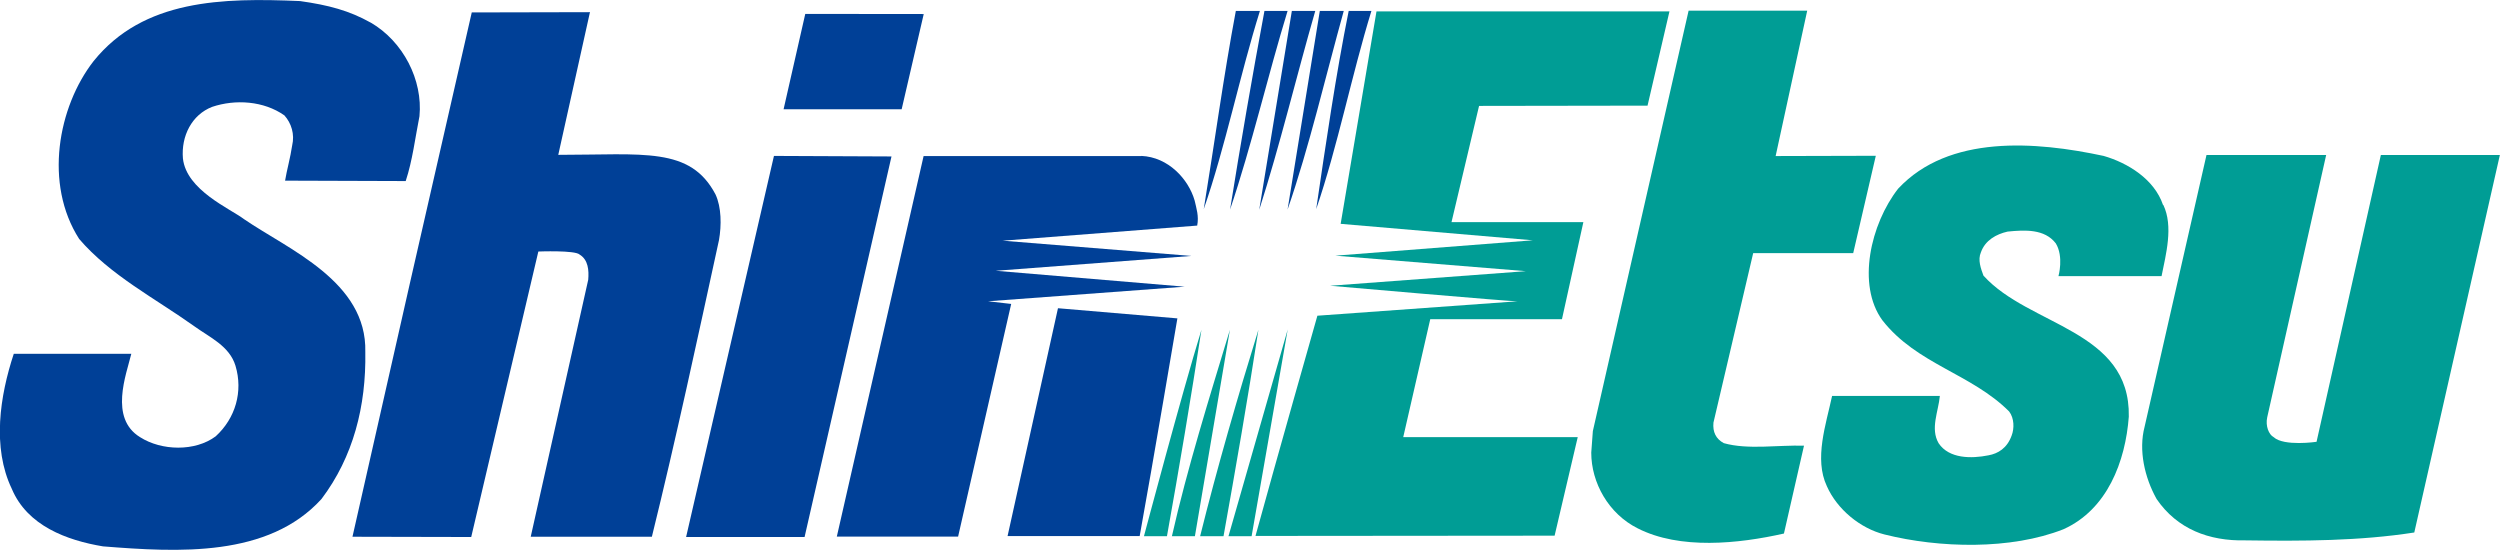 <svg width="179" height="40" viewBox="0 0 179 40" fill="none" xmlns="http://www.w3.org/2000/svg">
<g clip-path="url(#clip0_1261_1490)">
<path d="M26.53 1.609C28.875 2.968 30.283 5.735 30.034 8.32C29.728 9.861 29.536 11.489 29.048 12.964L20.412 12.935C20.527 12.217 20.795 11.269 20.919 10.417C21.111 9.613 20.862 8.818 20.364 8.263C18.88 7.219 16.85 7.095 15.194 7.65C13.729 8.215 12.963 9.747 13.097 11.345C13.346 13.624 16.496 14.945 17.473 15.692C20.661 17.875 26.281 20.154 26.156 25.199C26.223 29.077 25.295 32.715 23.016 35.731C19.206 39.915 12.791 39.551 7.372 39.12C4.787 38.69 1.953 37.646 0.842 34.994C-0.575 32.035 -0.01 28.349 0.986 25.334H9.401C9.038 26.827 7.812 29.939 10.024 31.298C11.565 32.284 13.968 32.342 15.443 31.241C16.86 29.948 17.415 28.033 16.86 26.186C16.429 24.769 15.012 24.156 13.901 23.352C11.134 21.379 7.889 19.704 5.668 17.109C3.14 13.165 4.145 7.659 6.702 4.375C10.273 -0.057 15.941 -0.163 21.484 0.077C23.523 0.364 24.998 0.756 26.539 1.618L26.53 1.609Z" fill="#004097"/>
<path d="M117.993 7.564L105.901 7.583L103.928 15.903H113.369L111.837 22.854H102.406L100.472 31.298H112.966L111.31 38.354L89.893 38.373C91.31 33.203 94.325 22.605 94.325 22.605L108.668 21.571H108.62C108.62 21.628 95.235 20.46 95.235 20.46L109.252 19.416L95.608 18.306L109.75 17.205L95.991 16.027L98.557 0.814H119.534L117.964 7.564H117.993Z" fill="#009D95"/>
<path d="M127.146 11.173L134.308 11.154L132.69 18.124H125.528L122.684 30.255C122.617 30.925 122.857 31.423 123.422 31.729C125.145 32.217 127.318 31.854 129.166 31.911L127.73 38.201C124.465 38.938 120.272 39.369 117.256 37.828C115.169 36.784 113.934 34.563 113.934 32.409L114.048 30.867L120.904 0.766H129.396L127.136 11.173H127.146Z" fill="#009D95"/>
<path d="M42.241 0.871L39.972 11.087C46.08 11.087 49.422 10.484 51.231 13.921C51.662 14.85 51.662 16.142 51.48 17.186C49.939 24.261 48.407 31.404 46.674 38.431H38L42.117 20.029C42.174 19.35 42.117 18.603 41.504 18.229C41.188 17.904 38.545 18.009 38.545 18.009L33.739 38.45L25.237 38.431L29.364 20.211L33.778 0.89L42.241 0.871Z" fill="#004097"/>
<path d="M66.139 1.005L64.559 7.822H56.105L57.657 0.996L66.139 1.005Z" fill="#004097"/>
<path d="M94.172 0.785C92.822 5.467 91.644 10.407 90.16 15.022L92.496 0.785H94.172Z" fill="#004097"/>
<path d="M96.212 0.785C94.929 5.4 93.732 10.56 92.19 15.003L94.498 0.785H96.202H96.212Z" fill="#004097"/>
<path d="M98.193 0.785C96.786 5.342 95.781 10.474 94.239 14.974C94.919 10.359 95.647 5.342 96.566 0.785H98.193Z" fill="#004097"/>
<path d="M90.209 0.785C88.782 5.342 87.729 10.541 86.188 14.974C86.934 10.417 87.614 5.409 88.485 0.785H90.209Z" fill="#004097"/>
<path d="M92.19 0.785C90.802 5.314 89.615 10.445 88.073 15.003C88.811 10.379 89.682 5.342 90.534 0.785H92.19Z" fill="#004097"/>
<path d="M154.892 14.668C155.63 16.209 155.074 18.229 154.768 19.771H147.386C147.386 19.771 147.779 18.383 147.195 17.425C146.391 16.381 144.983 16.458 143.738 16.583C142.944 16.765 142.14 17.195 141.833 18.067C141.594 18.612 141.833 19.235 142.015 19.733C145.28 23.361 152.547 23.61 152.422 29.833C152.183 33.041 150.881 36.487 147.74 37.895C143.978 39.379 138.865 39.254 134.93 38.268C133.207 37.837 131.541 36.478 130.804 34.812C129.875 32.849 130.746 30.379 131.177 28.349H138.894C138.789 29.47 138.195 30.695 138.808 31.739C139.555 32.849 141.144 32.849 142.379 32.6C143.059 32.476 143.71 32.093 144.035 31.183C144.227 30.685 144.227 29.948 143.853 29.46C141.144 26.75 137.238 26.08 134.777 22.93C132.929 20.393 133.934 16.037 135.907 13.509C139.535 9.622 145.759 10.12 150.622 11.164C152.346 11.661 154.251 12.829 154.873 14.677L154.892 14.668Z" fill="#009D95"/>
<path d="M172.873 38.125C168.938 38.737 164.888 38.747 160.761 38.69C158.167 38.747 155.888 37.885 154.414 35.731C153.552 34.19 153.112 32.236 153.552 30.561L157.985 11.097H166.554L162.332 29.881C162.198 30.503 162.447 31.116 162.791 31.298C163.528 31.978 165.865 31.633 165.865 31.633L170.47 11.097H178.991L172.863 38.125H172.873Z" fill="#009D95"/>
<path d="M63.831 11.202L57.608 38.45H49.125L55.415 11.164L63.831 11.202Z" fill="#004097"/>
<path d="M81.717 11.164C83.641 11.24 85.096 12.82 85.537 14.361C85.661 14.917 85.853 15.472 85.719 16.152L71.788 17.234L85.307 18.325L71.29 19.388L84.819 20.527L70.745 21.571L72.401 21.762L68.6 38.421H59.916L66.13 11.173H81.726L81.717 11.164Z" fill="#004097"/>
<path d="M81.601 38.383H72.142L75.751 22.069L84.301 22.796C84.301 22.796 82.52 33.328 81.601 38.383Z" fill="#004097"/>
<path d="M89.615 38.393H87.959L92.2 23.591L89.615 38.393Z" fill="#009D95"/>
<path d="M83.564 38.393H81.907C81.907 38.393 84.607 28.225 86.024 23.61C85.287 28.416 84.416 33.586 83.554 38.393H83.564Z" fill="#009D95"/>
<path d="M87.604 38.393H85.929C87.154 33.462 88.619 28.416 90.103 23.61C89.356 28.474 88.466 33.586 87.604 38.393Z" fill="#009D95"/>
<path d="M85.564 38.393H83.908C85.009 33.529 86.589 28.474 88.063 23.61L85.555 38.393H85.564Z" fill="#009D95"/>
</g>
<defs>
<clipPath id="clip0_1261_1490">
<rect width="179" height="39.369" fill="white"/>
</clipPath>
</defs>
</svg>
